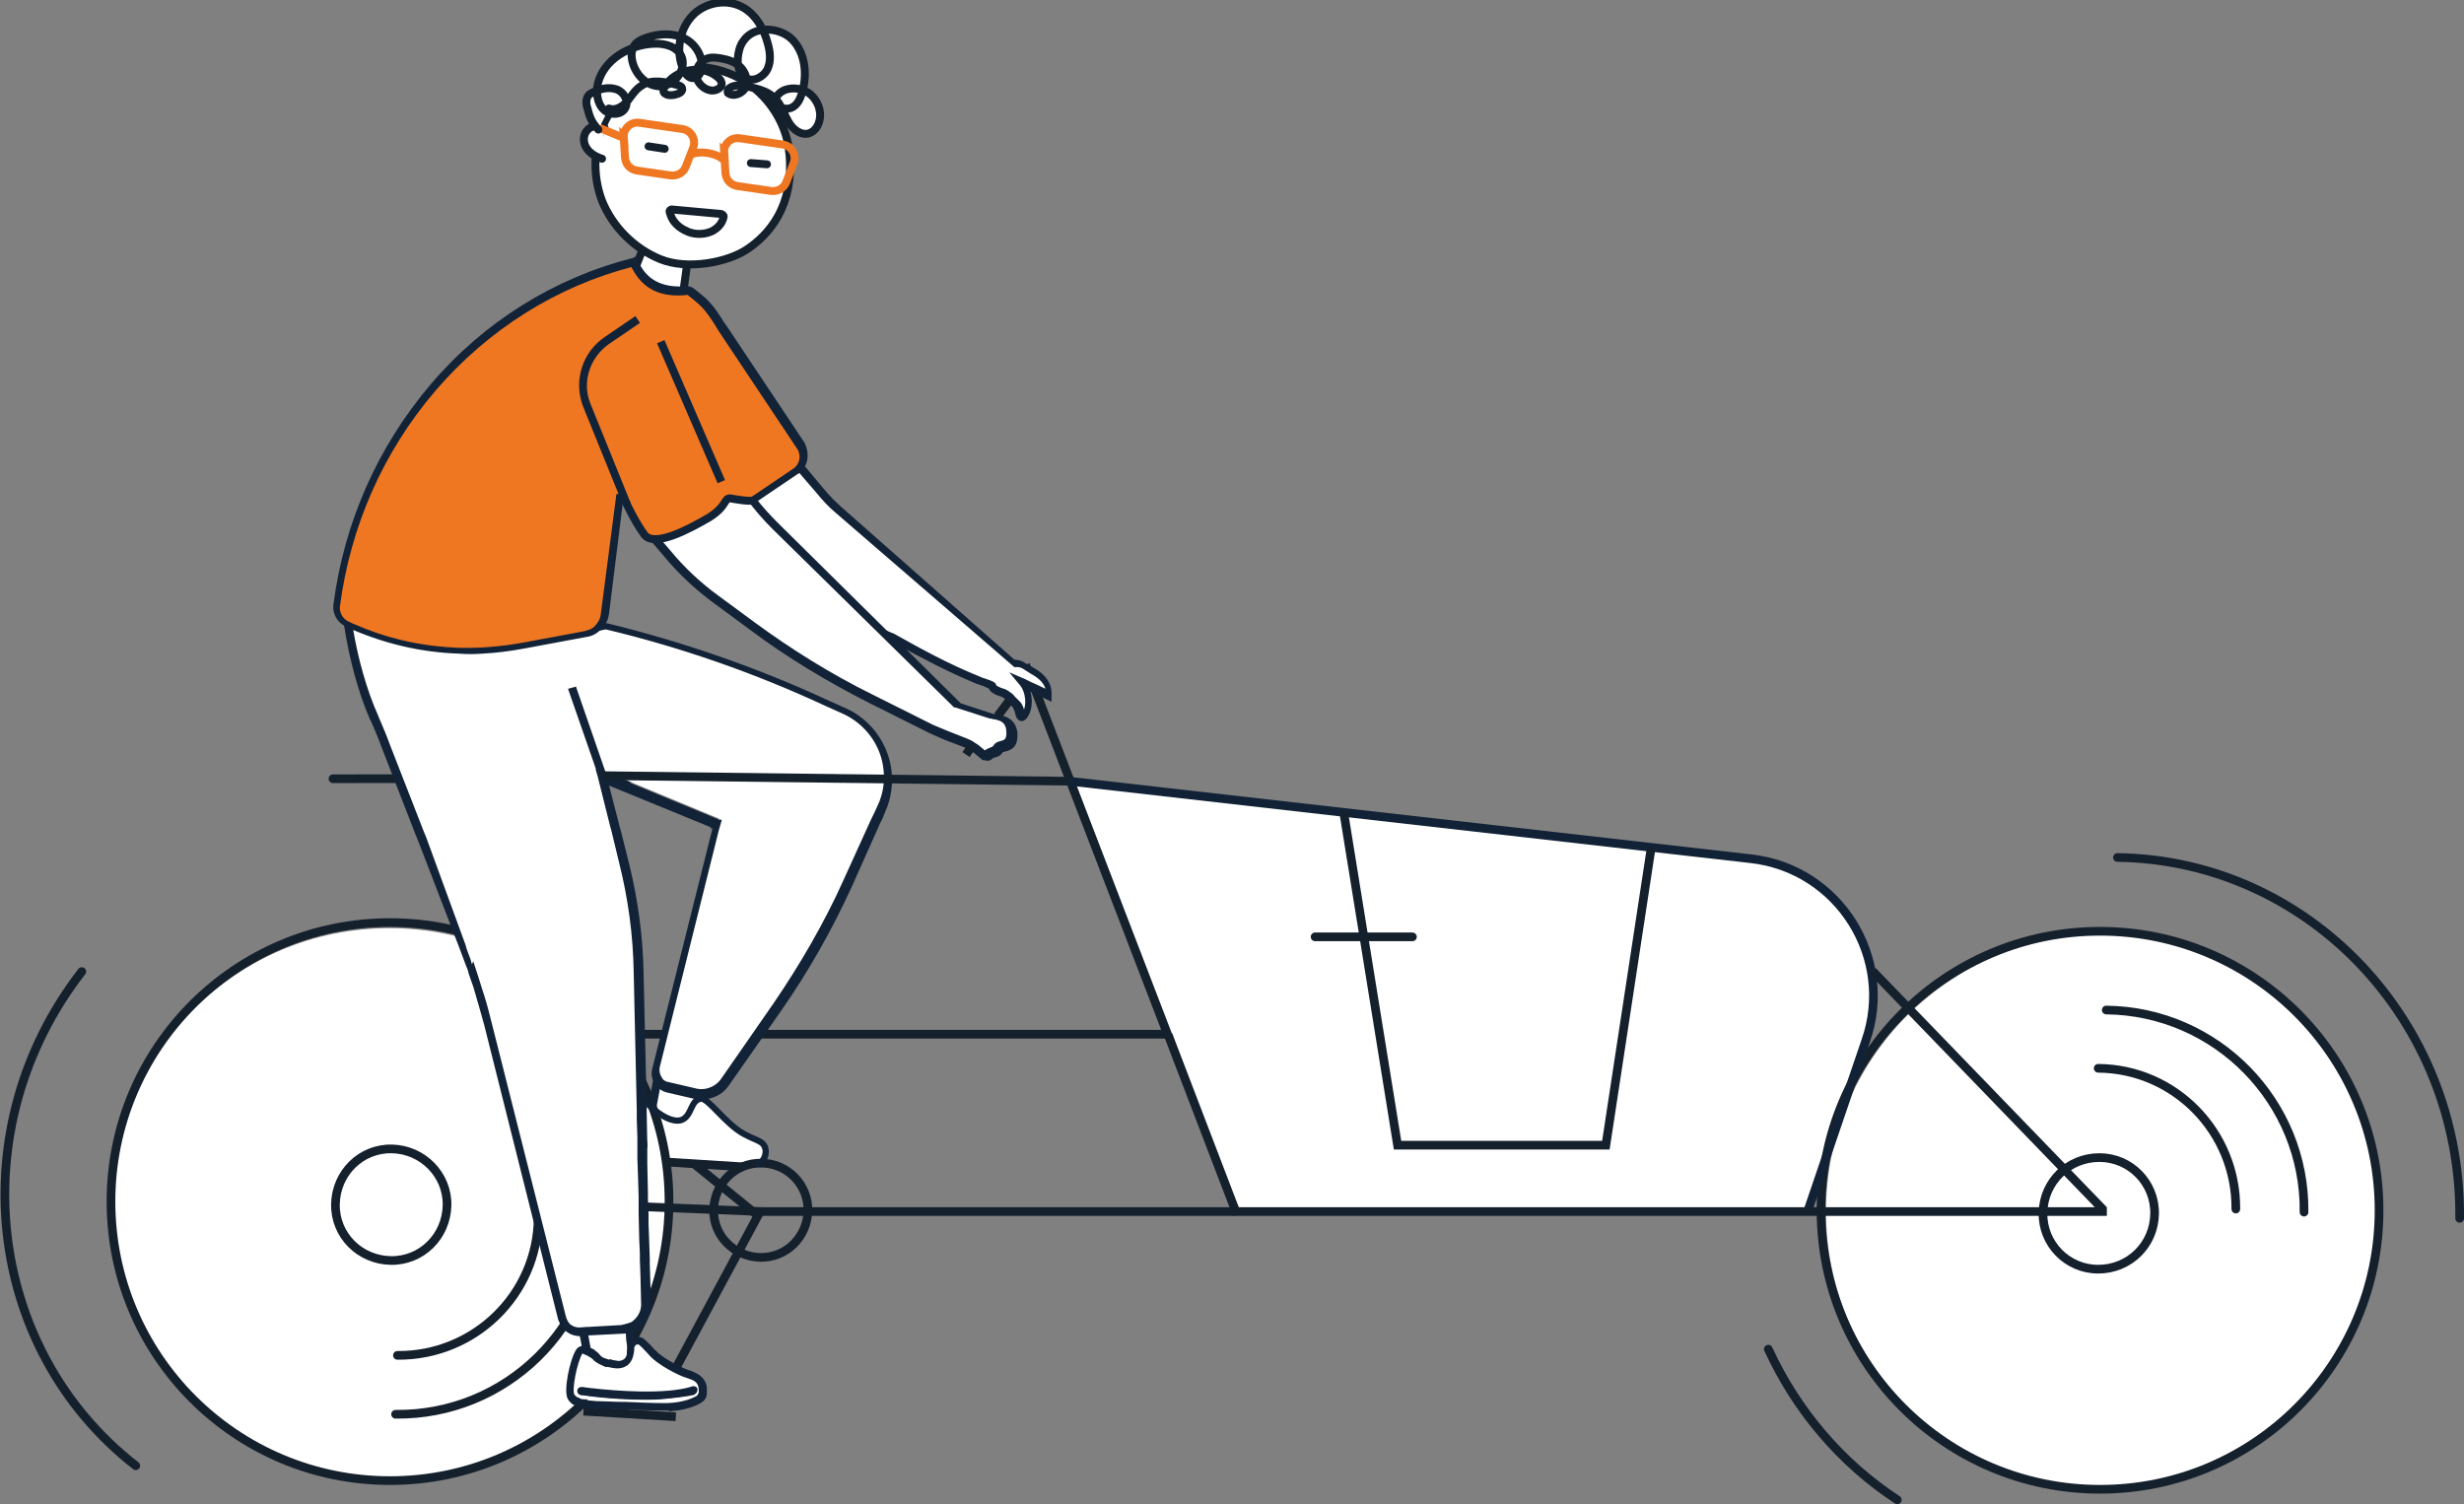 <svg xmlns="http://www.w3.org/2000/svg" xml:space="preserve" id="Calque_2_00000137091791648312528570000008453342641240159646_" x="0" y="0" version="1.1" viewBox="0 0 397.4 242.6"><rect x="0" y="0" width="397.4" height="242.6" fill="#808080" stroke="none"/><style>.st1{fill:#fff}.st2{stroke-linecap:round}.st2,.st3,.st5,.st6{fill:none;stroke:#15202d;stroke-width:1.4;stroke-miterlimit:10}.st5,.st6{fill:#122237;stroke:#122237;stroke-width:.6}.st6{fill:#fff;stroke:#15202d;stroke-width:1.28;stroke-linecap:round}.st7{fill:#ef7722}.st12,.st15{fill:none;stroke:#ef7722;stroke-width:1.28;stroke-miterlimit:10}.st15{stroke:#15202d;stroke-linecap:round}</style><g id="Calque_1-2"><circle cx="339.2" cy="195.4" r="44.7" class="st1"/><path d="m173 125.8 108.8 12.8 7.6 2 7.1 5.1 4.2 6.8 1.5 7.1-1 8-10 28-91.9-.1z" class="st1"/><path d="m53.7 125.6 64.3-.1M30.1 193.4c.2-17.8 14.8-32.1 32.6-31.9" class="st2"/><path d="m106.2 174.5 7.3 2.2 1.4 2.2 2.8 2.8 4.9 2.2.5 1.8-.8 2.1-7.2.2-11.5-1.1-.4-9.1h1.8z" class="st1"/><path d="M130.3 195.3c-.1 4.2-3.5 7.6-7.7 7.5s-7.6-3.5-7.5-7.7 3.5-7.6 7.7-7.5c4.2 0 7.6 3.5 7.5 7.7z" class="st3"/><circle cx="62.8" cy="194.4" r="44.7" class="st1"/><circle cx="62.9" cy="193.8" r="45" class="st2"/><path d="M72.1 194.4c-.1 5-4.1 9-9.1 8.9s-9-4.1-8.9-9.1 4.1-9 9.1-8.9 9 4.2 8.9 9.1z" class="st3"/><circle cx="338.7" cy="195.2" r="45" style="fill:none;stroke:#15202d;stroke-width:1.4;stroke-miterlimit:10"/><path d="M371.6 195.5c.2-17.8-14.1-32.4-31.9-32.6" class="st2"/><path d="M360.6 195c.1-12.4-9.8-22.6-22.2-22.7M96.4 196.2c-.2 17.8-14.8 32.1-32.6 31.9" class="st2"/><path d="M86.8 196.4c-.1 12.4-10.3 22.3-22.7 22.2" class="st2"/><path d="M329.5 195.6c-.1 5 3.9 9.1 8.9 9.1s9-3.9 9.1-8.9-3.9-9.1-8.9-9.1-9 3.9-9.1 8.9z" class="st3"/><path d="M341.5 138.3c30.8.4 55.5 26.4 55.2 58.2M306 241.9c-9-5.9-16.2-14.3-20.8-24.3M21.9 236.4c-24.3-18.9-28.2-54.6-8.7-79.7" class="st2"/><path d="m165.4 107.2 22.9 59.6H94.2l-3.3 26.8c-.2.1-.2.4.1.5l31.6 1.3-13.4 24.9M94.1 227.6l14.9.9M107.2 187.4l12.7.8" class="st3"/><path d="m97.1 215.2 4.5.2 2.5 1.2 3 3.1 4.3 2.2 1.5 1.5-.2 2.1-5.2 1.8-15.3-1.7.9-7.6h1.5l-.4-2.9zM56.6 101.2c.8 5 2.2 10.3 4 14.2l.2.5c.6 1.4 1.2 2.8 1.7 4.2l5.4 14.1.3.7 6.6 17.1c.3.8.6 1.5.8 2.3.2.4.3.8.4 1.2.4 1.3.9 2.6 1.2 3.8l.3.9c.5 1.6.9 3.2 1.3 4.8l11.8 46.7.2.7c0 .1.1.3.2.4.4.8 1.2 1.4 2.2 1.3l7-.4c.2 0 .3 0 .4-.1l.9-.3c1.3-.6 2.3-2 2.2-3.6l-.1-4.2-.1-2.8v-1.1l-.1-2.1-.1-4.3v-2.8l-.1-3.2-.1-2.8V183l-.1-3v-1.4l-.5-22.5c-.1-5.8-.9-11.7-2.3-17.3l-1.3-5.4-.2-.7-2-8-.2-.7.8.3 18.6 7.7h.1l-.2.7-9.7 38.9c-.2.6-.1 1.2.3 1.7-.6 1.7.5 1.3 1.1 1.4l4.5 1c1.7.4 3.7-.5 4.7-1.9l8.4-12.3c4.3-6.2 8.2-12.9 11.3-19.9l4.5-9.9.4-.8.6-1.3c.9-2.1 1.3-4.4.9-6.7-.6-3.8-3.1-7-6.5-8.5l-2.9-1.3c-11.4-5.3-23.4-9.5-35.6-12.4-.3.1-.6.1-.9.2-.2 0-.4.1-.6.1-.2.1-.5.1-.8.1-3.9.7-7.9 1.1-12 1.3-7.6.3-15.7-.1-24.5-1.3-.4-.1-.8-.1-1.2-.2-.2 0-.4 0-.6-.1z" class="st1"/><path d="m96.6 124.4.2.7 2 8 .2.7 1.3 5.4c1.4 5.6 2.2 11.5 2.3 17.3l.5 22.5c.1-.3.3-.5.4-.6s.2-.2.3-.2l-.5-21.6c-.1-5.9-.9-11.8-2.3-17.5l-1.3-5.2-.2-.7-1.9-7.4 16.6 6.8.9.4-.1.3h.8l.2-.7h-.1l-18.6-7.7-.7-.5zm7 75.3v-2.6c0-.6-.1-1.1-.1-1.7zm-27.7-42.8c.3.8.5 1.5.8 2.3l.3.9c.5 1.7 1 3.5 1.5 5.3l11.9 47.4c0 .1 0 .1.1.2.1.3.2.6.4.8.6.8 1.6 1.3 2.6 1.3h.4l.7-.1 5.9-.3h.1c.3 0 .5-.1.7-.1h.1c.1-.2.1-.3.2-.5.1-.1.1-.3.2-.4l-.9.3c-.2 0-.3 0-.4.1l-7 .4c-.9 0-1.8-.5-2.2-1.3-.1-.1-.1-.3-.2-.4l-.2-.7-11.8-46.7c-.4-1.6-.8-3.2-1.3-4.8l-.3-.9c-.4-1.3-.8-2.6-1.2-3.8l-.4 1zm0 0c.3.8.5 1.5.8 2.3l.3.9c.5 1.7 1 3.5 1.5 5.3l11.9 47.4c0 .1 0 .1.1.2.1.3.2.6.4.8.6.8 1.6 1.3 2.6 1.3h.4l.7-.1 5.9-.3h.1c.3 0 .5-.1.7-.1h.1c.1-.2.1-.3.2-.5.1-.1.1-.3.2-.4l-.9.3c-.2 0-.3 0-.4.1l-7 .4c-.9 0-1.8-.5-2.2-1.3-.1-.1-.1-.3-.2-.4l-.2-.7-11.8-46.7c-.4-1.6-.8-3.2-1.3-4.8l-.3-.9c-.4-1.3-.8-2.6-1.2-3.8l-.4 1zm0 0c.3.8.5 1.5.8 2.3l.3.9c.5 1.7 1 3.5 1.5 5.3l11.9 47.4c0 .1 0 .1.1.2.1.3.2.6.4.8.6.8 1.6 1.3 2.6 1.3h.4l.7-.1 5.9-.3h.1c.3 0 .5-.1.7-.1h.1c.1-.2.1-.3.2-.5.1-.1.1-.3.2-.4l-.9.3c-.2 0-.3 0-.4.1l-7 .4c-.9 0-1.8-.5-2.2-1.3-.1-.1-.1-.3-.2-.4l-.2-.7-11.8-46.7c-.4-1.6-.8-3.2-1.3-4.8l-.3-.9c-.4-1.3-.8-2.6-1.2-3.8l-.4 1zm0 0c.3.8.5 1.5.8 2.3l.3.9c.5 1.7 1 3.5 1.5 5.3l11.9 47.4c0 .1 0 .1.1.2.1.3.2.6.4.8.6.8 1.6 1.3 2.6 1.3h.4l.7-.1 5.9-.3h.1c.3 0 .5-.1.7-.1h.1c.1-.2.1-.3.2-.5.1-.1.1-.3.2-.4l-.9.3c-.2 0-.3 0-.4.1l-7 .4c-.9 0-1.8-.5-2.2-1.3-.1-.1-.1-.3-.2-.4l-.2-.7-11.8-46.7c-.4-1.6-.8-3.2-1.3-4.8l-.3-.9c-.4-1.3-.8-2.6-1.2-3.8l-.4 1zm0 0c.3.8.5 1.5.8 2.3l.3.9c.5 1.7 1 3.5 1.5 5.3l11.9 47.4c0 .1 0 .1.1.2.1.3.2.6.4.8.6.8 1.6 1.3 2.6 1.3h.4l.7-.1 5.9-.3h.1c.3 0 .5-.1.7-.1h.1c.1-.2.1-.3.2-.5.1-.1.1-.3.2-.4l-.9.3c-.2 0-.3 0-.4.1l-7 .4c-.9 0-1.8-.5-2.2-1.3-.1-.1-.1-.3-.2-.4l-.2-.7-11.8-46.7c-.4-1.6-.8-3.2-1.3-4.8l-.3-.9c-.4-1.3-.8-2.6-1.2-3.8l-.4 1zm0 0c.3.8.5 1.5.8 2.3l.3.9c.5 1.7 1 3.5 1.5 5.3l11.9 47.4c0 .1 0 .1.1.2.1.3.2.6.4.8.6.8 1.6 1.3 2.6 1.3h.4l.7-.1 5.9-.3h.1c.3 0 .5-.1.7-.1h.1c.1-.2.1-.3.2-.5.1-.1.1-.3.2-.4l-.9.3c-.2 0-.3 0-.4.1l-7 .4c-.9 0-1.8-.5-2.2-1.3-.1-.1-.1-.3-.2-.4l-.2-.7-11.8-46.7c-.4-1.6-.8-3.2-1.3-4.8l-.3-.9c-.4-1.3-.8-2.6-1.2-3.8l-.4 1zm0 0c.3.8.5 1.5.8 2.3l.3.9c.5 1.7 1 3.5 1.5 5.3l11.9 47.4c0 .1 0 .1.1.2.1.3.2.6.4.8.6.8 1.6 1.3 2.6 1.3h.4l.7-.1 5.9-.3h.1c.3 0 .5-.1.7-.1h.1c.1-.2.1-.3.2-.5.1-.1.1-.3.2-.4l-.9.3c-.2 0-.3 0-.4.1l-7 .4c-.9 0-1.8-.5-2.2-1.3-.1-.1-.1-.3-.2-.4l-.2-.7-11.8-46.7c-.4-1.6-.8-3.2-1.3-4.8l-.3-.9c-.4-1.3-.8-2.6-1.2-3.8l-.4 1zm-20.1-56.6v.6c.8 5.2 2.3 10.8 4.1 14.9l.3.6c.6 1.4 1.2 2.8 1.7 4.2l5.4 13.9.3.7 6.7 17.4c.4 1.1.8 2.1 1.2 3.2.2.4.3.8.4 1.2.3.8.5 1.5.8 2.3l.3.9c.5 1.7 1 3.5 1.5 5.3l11.9 47.4c0 .1 0 .1.1.2.1.3.2.6.4.8.6.8 1.6 1.3 2.6 1.3h.4l.7-.1 5.9-.3h.1c.3 0 .5-.1.7-.1h.1c.2-.1.4-.1.6-.2 1.6-.7 2.8-2.4 2.7-4.2l-.2-6.4v-.9l-.1-2.9-.1-2.6v-1.7l-.1-2.5v-1l-.1-4.6v-3.1l-.1-5.2v-.8l-.5-21.6c-.1-5.9-.9-11.8-2.3-17.5l-1.3-5.2-.2-.7-1.9-7.4 16.6 6.8.9.4-.1.3-9.7 38.7c-.2.7-.1 1.4.2 2 0 .1.1.1.1.2.1.2.3.4.5.6.4.3.8.6 1.3.7l4.3 1c.3.1.5.1.8.1h1.1c1.4-.2 2.7-.9 3.5-2.1l8.4-12c4.4-6.3 8.2-13 11.4-20l4.6-10.3.4-.8.4-1c1-2.2 1.3-4.7.9-7.1-.7-4-3.3-7.4-6.9-9.1l-2.9-1.3c-11.4-5.3-23.5-9.5-35.8-12.5h-.4c-.1 0-.2.1-.4.1-.1 0-.3.1-.4.1-11.6 2.2-24.5 2.2-39.4-.1l-1-.2-.4-.4zm.8.9.5.1c.2 0 .4.1.6.1.4.1.8.1 1.2.2 8.8 1.2 17 1.7 24.5 1.3 4.2-.2 8.2-.6 12-1.3.2 0 .5-.1.8-.1.2 0 .4-.1.6-.1.3-.1.6-.1.9-.2 12.2 2.9 24.2 7.1 35.6 12.4l2.9 1.3c3.4 1.6 5.9 4.8 6.5 8.5.4 2.3.1 4.6-.9 6.7l-.6 1.3-.4.8-4.5 9.9c-3.1 6.9-7 13.6-11.3 19.9l-8.4 12.1c-1 1.5-2.9 2.2-4.6 1.7l-4.3-1c-.6-.1-1.1-.5-1.3-1-.3-.5-.4-1.1-.3-1.7l9.7-38.9.2-.7h-.1l-18.6-7.7-.8-.3.2.7 2 8 .2.7 1.3 5.4c1.4 5.6 2.2 11.5 2.3 17.3l.5 22.5v1.4l.1 3v3.4l.1 2.8.1 3.2v2.8l.1 4.3.1 2.1v1.1l.1 2.8.1 4.2c.1 1.6-.9 2.9-2.2 3.6l-.9.3c-.2 0-.3 0-.4.1l-7 .4c-.9 0-1.8-.5-2.2-1.3-.1-.1-.1-.3-.2-.4l-.2-.7-11.8-46.7c-.4-1.6-.8-3.2-1.3-4.8l-.3-.9c-.4-1.3-.8-2.6-1.2-3.8-.2-.4-.3-.8-.4-1.2-.3-.8-.6-1.5-.8-2.3L68.4 135l-.3-.7-5.5-14.1c-.5-1.4-1.1-2.8-1.7-4.2l-.2-.5c-1.8-4-3.3-9.3-4.1-14.3zm19.3 55.7c.3.8.5 1.5.8 2.3l.3.9c.5 1.7 1 3.5 1.5 5.3l11.9 47.4c0 .1 0 .1.1.2.1.3.2.6.4.8.6.8 1.6 1.3 2.6 1.3h.4l.7-.1 5.9-.3h.1c.3 0 .5-.1.7-.1h.1c.1-.2.1-.3.2-.5.1-.1.1-.3.2-.4l-.9.3c-.2 0-.3 0-.4.1l-7 .4c-.9 0-1.8-.5-2.2-1.3-.1-.1-.1-.3-.2-.4l-.2-.7-11.8-46.7c-.4-1.6-.8-3.2-1.3-4.8l-.3-.9c-.4-1.3-.8-2.6-1.2-3.8l-.4 1zm0 0c.3.8.5 1.5.8 2.3l.3.9c.5 1.7 1 3.5 1.5 5.3l11.9 47.4c0 .1 0 .1.1.2.1.3.2.6.4.8.6.8 1.6 1.3 2.6 1.3h.4l.7-.1 5.9-.3h.1c.3 0 .5-.1.7-.1h.1c.1-.2.1-.3.2-.5.1-.1.1-.3.2-.4l-.9.3c-.2 0-.3 0-.4.1l-7 .4c-.9 0-1.8-.5-2.2-1.3-.1-.1-.1-.3-.2-.4l-.2-.7-11.8-46.7c-.4-1.6-.8-3.2-1.3-4.8l-.3-.9c-.4-1.3-.8-2.6-1.2-3.8l-.4 1zm0 0c.3.8.5 1.5.8 2.3l.3.9c.5 1.7 1 3.5 1.5 5.3l11.9 47.4c0 .1 0 .1.1.2.1.3.2.6.4.8.6.8 1.6 1.3 2.6 1.3h.4l.7-.1 5.9-.3h.1c.3 0 .5-.1.7-.1h.1c.1-.2.1-.3.2-.5.1-.1.1-.3.2-.4l-.9.3c-.2 0-.3 0-.4.1l-7 .4c-.9 0-1.8-.5-2.2-1.3-.1-.1-.1-.3-.2-.4l-.2-.7-11.8-46.7c-.4-1.6-.8-3.2-1.3-4.8l-.3-.9c-.4-1.3-.8-2.6-1.2-3.8l-.4 1zm0 0c.3.8.5 1.5.8 2.3l.3.9c.5 1.7 1 3.5 1.5 5.3l11.9 47.4c0 .1 0 .1.1.2.1.3.2.6.4.8.6.8 1.6 1.3 2.6 1.3h.4l.7-.1 5.9-.3h.1c.3 0 .5-.1.7-.1h.1c.1-.2.1-.3.2-.5.1-.1.1-.3.2-.4l-.9.3c-.2 0-.3 0-.4.1l-7 .4c-.9 0-1.8-.5-2.2-1.3-.1-.1-.1-.3-.2-.4l-.2-.7-11.8-46.7c-.4-1.6-.8-3.2-1.3-4.8l-.3-.9c-.4-1.3-.8-2.6-1.2-3.8l-.4 1zm0 0c.3.8.5 1.5.8 2.3l.3.9c.5 1.7 1 3.5 1.5 5.3l11.9 47.4c0 .1 0 .1.1.2.1.3.2.6.4.8.6.8 1.6 1.3 2.6 1.3h.4l.7-.1 5.9-.3h.1c.3 0 .5-.1.7-.1h.1c.1-.2.1-.3.2-.5.1-.1.1-.3.2-.4l-.9.3c-.2 0-.3 0-.4.1l-7 .4c-.9 0-1.8-.5-2.2-1.3-.1-.1-.1-.3-.2-.4l-.2-.7-11.8-46.7c-.4-1.6-.8-3.2-1.3-4.8l-.3-.9c-.4-1.3-.8-2.6-1.2-3.8l-.4 1zm0 0c.3.8.5 1.5.8 2.3l.3.9c.5 1.7 1 3.5 1.5 5.3l11.9 47.4c0 .1 0 .1.1.2.1.3.2.6.4.8.6.8 1.6 1.3 2.6 1.3h.4l.7-.1 5.9-.3h.1c.3 0 .5-.1.7-.1h.1c.1-.2.1-.3.2-.5.1-.1.1-.3.2-.4l-.9.3c-.2 0-.3 0-.4.1l-7 .4c-.9 0-1.8-.5-2.2-1.3-.1-.1-.1-.3-.2-.4l-.2-.7-11.8-46.7c-.4-1.6-.8-3.2-1.3-4.8l-.3-.9c-.4-1.3-.8-2.6-1.2-3.8l-.4 1zm1 3.1c.5 1.7 1 3.5 1.5 5.3l11.9 47.4c0 .1 0 .1.1.2.1.3.2.6.4.8.6.8 1.6 1.3 2.6 1.3h.4l.7-.1 5.9-.3h.1c.3 0 .5-.1.7-.1h.1c.1-.2.1-.3.2-.5.1-.1.1-.3.2-.4l-.9.3c-.2 0-.3 0-.4.1l-7 .4c-.9 0-1.8-.5-2.2-1.3-.1-.1-.1-.3-.2-.4l-.2-.7L79 165.3c-.4-1.6-.8-3.2-1.3-4.8-.2-.3-.5-.4-.8-.5zm26.7 39.7v-2.6c0-.6-.1-1.1-.1-1.7zm-7-75.3.2.7 2 8 .2.7 1.3 5.4c1.4 5.6 2.2 11.5 2.3 17.3l.5 22.5c.1-.3.3-.5.4-.6s.2-.2.3-.2l-.5-21.6c-.1-5.9-.9-11.8-2.3-17.5l-1.3-5.2-.2-.7-1.9-7.4 16.6 6.8.9.4-.1.3h.8l.2-.7h-.1l-18.6-7.7-.7-.5zM93.3 225.8s-.1.1 0 0c.2.2.4.2.7.3l.1-.1c-.4 0-.6-.1-.8-.2zm0 0s-.1.1 0 0c.2.2.4.2.7.3l.1-.1c-.4 0-.6-.1-.8-.2zm0 0s-.1.1 0 0c.2.2.4.2.7.3l.1-.1c-.4 0-.6-.1-.8-.2zm0 0s-.1.1 0 0c.2.2.4.2.7.3l.1-.1c-.4 0-.6-.1-.8-.2zm0 0s-.1.1 0 0c.2.2.4.2.7.3l.1-.1c-.4 0-.6-.1-.8-.2zm0 0s-.1.1 0 0c.2.2.4.2.7.3l.1-.1c-.4 0-.6-.1-.8-.2zm0 0s-.1.1 0 0c.2.2.4.2.7.3l.1-.1c-.4 0-.6-.1-.8-.2zm0 0s-.1.1 0 0c.2.2.4.2.7.3l.1-.1c-.4 0-.6-.1-.8-.2zm0 0s-.1.1 0 0c.2.2.4.2.7.3l.1-.1c-.4 0-.6-.1-.8-.2zm0 0s-.1.1 0 0c.2.2.4.2.7.3l.1-.1c-.4 0-.6-.1-.8-.2zm0 0s-.1.1 0 0c.2.2.4.2.7.3l.1-.1c-.4 0-.6-.1-.8-.2zm0 0s-.1.1 0 0c.2.2.4.2.7.3l.1-.1c-.4 0-.6-.1-.8-.2zm0 0s-.1.1 0 0c.2.2.4.2.7.3l.1-.1c-.4 0-.6-.1-.8-.2zm0 0s-.1.1 0 0c.2.2.4.2.7.3l.1-.1c-.4 0-.6-.1-.8-.2zm0 0s-.1.1 0 0c.2.2.4.2.7.3l.1-.1c-.4 0-.6-.1-.8-.2zm0 0s-.1.1 0 0c.2.2.4.2.7.3l.1-.1c-.4 0-.6-.1-.8-.2zm0 0s-.1.1 0 0c.2.2.4.2.7.3l.1-.1c-.4 0-.6-.1-.8-.2zm0 0s-.1.1 0 0c.2.2.4.2.7.3l.1-.1c-.4 0-.6-.1-.8-.2zm0 0s-.1.1 0 0c.2.2.4.2.7.3l.1-.1c-.4 0-.6-.1-.8-.2zm0 0s-.1.1 0 0c.2.2.4.2.7.3l.1-.1c-.4 0-.6-.1-.8-.2zm0 0s-.1.1 0 0c.2.2.4.2.7.3l.1-.1c-.4 0-.6-.1-.8-.2zm1.3 1c.7.1 1.5.1 2.4.1 1 0 2.2.1 3.5.1 2.1.1 4.6.2 7.1.2h.4v-.2l-13.4-.2zm11.2-8.4-.1.5.7.1v-.1c-.2-.2-.4-.3-.6-.5zm-12.5 7.4s-.1.1 0 0c.2.2.4.2.7.3l.1-.1c-.4 0-.6-.1-.8-.2zm0 0s-.1.1 0 0c.2.2.4.2.7.3l.1-.1c-.4 0-.6-.1-.8-.2zm0 0s-.1.1 0 0c.2.2.4.2.7.3l.1-.1c-.4 0-.6-.1-.8-.2zm0 0s-.1.1 0 0c.2.2.4.2.7.3l.1-.1c-.4 0-.6-.1-.8-.2zm-.5.5c.2.1.5.2.7.3.1-.1.2-.2.3-.4-.3-.1-.5-.2-.8-.3.1.2-.1.3-.2.4zm.5-.5s-.1.1 0 0c.2.2.4.2.7.3l.1-.1c-.4 0-.6-.1-.8-.2zm0 0s-.1.1 0 0c.2.2.4.2.7.3l.1-.1c-.4 0-.6-.1-.8-.2zm1.7-8.1c-.3-.1-.6-.2-.8-.3l.1.5h.1l.6-.2zm-1.7 8.1s-.1.1 0 0c.2.2.4.2.7.3l.1-.1c-.4 0-.6-.1-.8-.2zm0 0s-.1.1 0 0c.2.2.4.2.7.3l.1-.1c-.4 0-.6-.1-.8-.2zm0 0s-.1.1 0 0c.2.2.4.2.7.3l.1-.1c-.4 0-.6-.1-.8-.2zm0 0s-.1.1 0 0c.2.2.4.2.7.3l.1-.1c-.4 0-.6-.1-.8-.2zm0 0s-.1.1 0 0c.2.2.4.2.7.3l.1-.1c-.4 0-.6-.1-.8-.2zm0 0s-.1.1 0 0c.2.2.4.2.7.3l.1-.1c-.4 0-.6-.1-.8-.2zm0 0s-.1.1 0 0c.2.2.4.2.7.3l.1-.1c-.4 0-.6-.1-.8-.2zm0 0s-.1.1 0 0c.2.2.4.2.7.3l.1-.1c-.4 0-.6-.1-.8-.2zm0 0s-.1.1 0 0c.2.2.4.2.7.3l.1-.1c-.4 0-.6-.1-.8-.2zm0 0s-.1.1 0 0c.2.2.4.2.7.3l.1-.1c-.4 0-.6-.1-.8-.2zm0 0s-.1.1 0 0c.2.2.4.2.7.3l.1-.1c-.4 0-.6-.1-.8-.2zm0 0s-.1.1 0 0c.2.2.4.2.7.3l.1-.1c-.4 0-.6-.1-.8-.2zm0 0s-.1.1 0 0c.2.2.4.2.7.3l.1-.1c-.4 0-.6-.1-.8-.2zm0 0s-.1.1 0 0c.2.2.4.2.7.3l.1-.1c-.4 0-.6-.1-.8-.2zm0 0s-.1.1 0 0c.2.2.4.2.7.3l.1-.1c-.4 0-.6-.1-.8-.2zm0 0s-.1.1 0 0c.2.2.4.2.7.3l.1-.1c-.4 0-.6-.1-.8-.2zm0 0s-.1.1 0 0c.2.2.4.2.7.3l.1-.1c-.4 0-.6-.1-.8-.2zm0 0s-.1.1 0 0c.2.2.4.2.7.3l.1-.1c-.4 0-.6-.1-.8-.2zm0 0s-.1.1 0 0c.2.2.4.2.7.3l.1-.1c-.4 0-.6-.1-.8-.2zm0 0s-.1.1 0 0c.2.2.4.2.7.3l.1-.1c-.4 0-.6-.1-.8-.2zm0 0s-.1.1 0 0c.2.2.4.2.7.3l.1-.1c-.4 0-.6-.1-.8-.2zm0 0s-.1.1 0 0c.2.2.4.2.7.3l.1-.1c-.4 0-.6-.1-.8-.2zm0 0s-.1.1 0 0c.2.2.4.2.7.3l.1-.1c-.4 0-.6-.1-.8-.2z" class="st5"/><path d="M98.2 219.6c-.1.1-.2.3-.2.4 0 0 0 .1-.1.1 0 0 0 .1-.1.1-.7-.3-1.6-.7-1.9-1.1-.1-.1-.3-.3-.5-.4s-.3-.2-.5-.3c-.4-.2-.7-.3-.9-.4h-.1c-.1 0-.2.1-.2.1-.9 1.4-1.9 6.3-1.3 7 .2.3.5.5.9.7l-.1.1-.1.1c-.1.1-.2.2-.3.4-.4-.2-.7-.5-.9-.8-.8-1.1.3-6.3 1.3-7.8.2-.3.6-.5 1-.4l.1.5h.1l.7-.1v-.1h.1c.2.1.3.2.5.3.3.2.6.4.8.7.3.3.4.5 1.1.7zM113.7 224.3v.4c0 .6-.3 1-.8 1.3-.8.5-2.3 1.1-4.7 1.3v-.3l-13.6-.2c-.4-.1-.8-.1-1.1-.2.1-.1.2-.2.3-.4l.1-.1.1-.1q1.2.3 3 .3c.9 0 2 .1 3.1.1h.7c2.1.1 4.4.2 6.8.2 2.7-.1 4.2-.8 4.9-1.2.3-.2.4-.5.5-.8v-.4c0-.6-.2-1.2-.7-1.6-.4-.3-1-.5-1.6-.7-.8-.2-4.6-2-6-3.8-.5-.5-1-1.1-1.4-1.4-.2-.2-.5-.2-.8-.1-.2.1-.3.3-.4.4 0 .1 0 .1-.1.2 0 .3 0 .7-.1 1.1-.1.6-.3 1.1-.7 1.5s-1 .6-1.6.6c-.5 0-.9-.1-1.4-.2 0 0 0-.1.1-.1 0 0 0-.1.1-.1.1-.1.2-.3.2-.4.3.1.7.1 1.1.2.4 0 .8-.1 1.2-.4.3-.3.5-.7.5-1.1s0-.8.1-1.1v-.2c0-.1 0-.1.1-.2l.5-.1h.1v-.1l-.1-.5c.1 0 .1-.1.2-.1.5-.2 1-.1 1.4.2.4.4 1 .9 1.5 1.5l.6.6-.1.5.7.1v-.1c1.6 1.2 3.8 2.2 4.4 2.4.7.2 1.3.5 1.8.8.8.6 1.2 1.4 1.1 2.3z" class="st5"/><path d="M106.4 225.4c-5.7.3-12.2-.6-12.6-.7-.2 0-.2-.2-.2-.3s.2-.3.3-.2c.1 0 12.3 1.7 17.8-.1.1-.1.3 0 .3.2.1.1 0 .3-.2.4-1.4.3-3.3.5-5.4.7z" class="st5"/><path d="M112.2 224.1c0-.1-.1-.2-.2-.2s-.2-.1-.3 0c-4.3 1.4-12.7.7-16.2.3-.3 0-.6-.1-.9-.1-.5-.1-.7-.1-.8-.1s-.2 0-.3.1-.1.1-.1.2c0 .2.1.4.3.4h.3c.2 0 .5.1.9.1 2.2.3 7.1.7 11.4.5 2.3-.1 4.2-.4 5.5-.8.3.1.4-.2.4-.4zm-5.8 1.2c-4.3.2-9.1-.3-11.3-.5-.4 0-.7-.1-.9-.1s-.4-.1-.4-.1c-.1 0-.2-.1-.2-.2s0-.1.1-.1h.1s.2 0 .6.1c.2 0 .5.1.9.1 3.4.4 12 1.1 16.4-.3h.1l.1.1c0 .1 0 .2-.1.2-1.2.4-3.1.6-5.4.8zM103.6 184.1c.1 0 .2.1.4.1v.5h-.2c-.2-.1-.4-.1-.5-.1v-.6s.1.1.3.1z" class="st5"/><path d="M103.8 184.6v.1h.2v-.1h-.2zm0 0v.1h.2v-.1h-.2zm0 0c-.2 0-.4-.1-.5-.1v.2c.1 0 .3.1.6.1h.2v-.2zm0 0v.1h.2v-.1h-.2zm0 0v.1h.2v-.1h-.2zm0 0v.1h.2v-.1h-.2zm-.3-.6c-.2 0-.2-.1-.3-.1v.2c.1 0 .2 0 .4.1.1 0 .2.1.4.1v-.2c-.2 0-.3-.1-.5-.1zm.3.7h.2v-.1c-.1 0-.2 0-.2-.1v.2zm0-.1v.1h.2v-.1h-.2zm0 0v.1h.2v-.1h-.2zm0 0v.1h.2v-.1h-.2zm0 0v.1h.2v-.1h-.2zM95 217.8l-.7.1h-.1v-.5l-.5-2.5v-.4l.7-.1.1.5.5 2.8zM101.9 216.3l-.2.2-.3.3-.1-.7-.1-1.5v-.2l-.1-.5h.4l.3-.1.1.4v1.8M106.4 174l-.1.7-.7 3.7-.4-.1-.3-.1v-.1l.8-4.2v-.1z" class="st5"/><path d="m140.4 101.9 10 4.3 12.4 5.9 2.1 3.5 1-.9-.7-4.4 4 1.7-.4-2-4.1-2.9-2.1-.7-29-25.8-4.7-5-7.3 5.3z" class="st1"/><path d="m140.4 101.8 10 4.3 12.4 6 2 3.4 1-.8-.6-4.4 4 1.7-.4-2-4.1-3-2.1-.7-29-25.7-4.7-5-7.3 5.3z" class="st1"/><path d="m106.1 87.3 4.3 5.3 13.7 10.4 16 9.6 16.8 7.7 2.1 1.7 4.1-2.5-.4-3-3.3-1.3-5.6-1.9-22.9-22.8-9.7-9.8-3.9-.2-4.7 4.1z" class="st1"/><path d="M163.8 118.3c.1 2.1-.9 2.4-1.7 2.6-.2.1-.5.1-.6.2-.3.6-.8.7-1.2.8-.1 0-.3.1-.4.2q-.3.3-.6.3c-.3 0-.4-.1-.6-.1h-.1l-1.2-1c-.6-.5-1.2-.8-1.9-1.1l-2.9-1.1-2.5-1.1-9.8-4.9c-6.7-3.4-13.2-7.3-19.2-11.8l-5.7-4.2c-3-2.2-5.7-4.7-8.1-7.6l-2.3-2.7-.1-.1.6-.5.5.6 1.9 2.2c2.3 2.8 5 5.3 7.9 7.4l5.7 4.2c6 4.4 12.4 8.4 19.1 11.7l9.8 4.9 2.4 1 2.8 1.1c.5.2 1 .4 1.4.7.2.1.4.3.6.4l1.1.9c.1 0 .2.1.3 0 .2-.2.5-.3.7-.4.3-.1.6-.2.8-.5.2-.4.6-.5 1-.6.7-.2 1.2-.4 1.1-1.9-.1-1.6-1.1-2-2.3-2.2-.1 0-.2 0-.4-.1-.2 0-.3 0-.4-.1h-.1c-.6-.2-5.3-1.7-5.3-1.7h-.1l-.1-.1L124.7 85q-2.1-2.1-3.9-4.5c-.5-.6-.9-1.3-1.4-1.9-.1-.1-.1-.2-.2-.3l.4-.2.2-.1c.5.8 1 1.6 1.6 2.3.1.1.1.2.2.2s.1.2.2.2c1 1.3 2.2 2.6 3.4 3.8l17.7 17.5 2 1.9 9.9 9.8c.6.2 4.6 1.5 5.2 1.7.1 0 .2 0 .3.1h.1c.2 0 .4.1.7.1 1.1.2 2.5.7 2.7 2.7z" class="st5"/><path d="M165.3 107.7c-.7-.5-1.4-.4-1.4-.4h-.2l-.1-.1L135 82.5c-1.1-.9-2.1-2-3-3.1l-3.1-3.6-.2-.2-.1-.1.6-.5.1.1.2.2 3.1 3.7c.9 1.1 1.9 2.1 2.9 3l28 24.7c.3 0 1 0 1.7.5l.5.3c1.4.7 3.8 2 3.6 4.7v.5l-2.3-1.1-.9-.4-.4-.2c.5 1.3.7 3.2-.3 4.6-.1.1-.3.4-.6.4h-.1c-.4-.1-.6-.5-.7-1.1-.1-.4-.3-.8-.4-1l-.6-.6c-.1-.1-.1-.1-.1-.2l-.5-.5c-.3-.2-.5-.4-.7-.5 0 0-1.8-.4-2-1.3-.2-.1-.6-.2-.9-.4-.4-.1-.8-.3-1.2-.4-4.6-1.9-8.7-4.1-12.4-6.1-.5-.3-1-.6-1.5-.8l-.9-.5.1-.6 1.2.5c4.1 2.3 8.6 4.8 13.8 6.9.4.2.8.3 1.1.4 1.1.4 1.4.5 1.4.9.1.1.7.5 1.5.7.3.1.6.3 1 .6.2.2.4.3.5.5l.3.3.6.6c.3.3.5.8.6 1.3.1.2.1.3.2.5 1-1.5.5-3.8-.3-4.8l-.5-.6-.5-.6.7.3.7.3 1 .5.9.4 1.9.9c-.1-1.6-1.5-2.6-2.6-3.2z" class="st5"/><path d="m103.5 40.6-1.7 4.3c1.1 2.4 6.1 3.1 8.3 2.9l.7-5s-6.2-2.8-7.3-2.2z" class="st6"/><path d="M129.2 75.1c-.1.2-.3.4-.5.6-.1.1-.2.2-.3.2l-6.8 4.6-.2.1h-.6l-2.9-.1-17-.6h-.8L97.7 99q-.15.9-.6 1.5c-.2.3-.5.7-.8.9-.4.4-1 .6-1.6.7L84.5 104c-2.2.4-4.4.7-6.6.8-1.2.1-2.5.1-3.8 0-5.6-.2-11.2-1.4-16.4-3.6l-1.5-.6-.2-.1c-.1-.1-.2-.1-.3-.2-.8-.5-1.3-1.4-1.4-2.3v-.5c1.7-13.2 7.2-25.4 15.5-35.1s19.4-16.9 32.3-20.2l.3.6c1.1 2.2 3.1 4.3 7.4 4h.4c.3-.1.7 0 1 .2l1 .8c2.2 1.7 2.7 2.9 4.2 5.2l12.8 19c.6.9.6 2.1 0 3.1" class="st7"/><path d="M129.4 75.3c-.1.2-.3.4-.5.6-.1.1-.2.2-.3.2l-6.8 4.6-.2.2-.2-.2-.2-.2.2-.1 6.8-4.6c1.1-.8 1.4-2.3.7-3.5l-12.6-18.9c-.3-.5-.6-.9-.8-1.3-1-1.5-1.6-2.5-3.3-3.9l-1-.8c-.2-.2-.5-.2-.7-.1h-.1c-5.2.4-7.1-2.2-8.2-4.2l-.2-.4c-12.4 3.2-23.5 10.2-32 20.1-8.4 9.8-13.8 21.9-15.5 35-.1 1.1.5 2.2 1.5 2.7l.2.1c.8.4 1.7.7 2.6 1.1 4.8 1.9 9.9 2.9 15.1 3.1 3.4.1 6.9-.2 10.3-.8l10.2-1.9.9-.3c.5-.2.9-.6 1.2-1 .4-.5.6-1 .7-1.6L99.7 80h.6l-.1.4v.1L97.9 99c-.1.5-.2 1-.5 1.4-.2.3-.4.6-.7.9-.6.6-1.3 1-2.1 1.1l-10.2 1.9c-2.2.4-4.4.7-6.6.8-1.3.1-2.5.1-3.8 0-6.1-.2-11.9-1.6-17.4-4-.2-.1-.3-.1-.5-.2l-.2-.1s-.1 0-.1-.1c-1.2-.6-1.9-1.9-1.7-3.2 1.7-13.1 7.1-25.3 15.6-35.3 8.6-10.1 19.9-17.1 32.5-20.3l.2-.1.4.8c.9 1.8 2.8 4.2 7.6 3.9.4-.1.8 0 1.2.2l1 .8c1.8 1.4 2.5 2.5 3.5 4 .2.4.5.8.8 1.2l12.6 18.9c.6 1.3.6 2.7-.1 3.7z" style="fill:#122237;stroke:#122237;stroke-width:.64;stroke-miterlimit:10"/><path d="M119.8 77.1c0 .3 0 .6-.1.9-.1.2-.1.4-.2.6-.1.3-.3.5-.5.8-.3.4-.7.7-1 1.1-1.4 1.4-3 2.6-4.7 3.7-2.1 1.3-4.4 2.2-6.8 2.9-.1 0-.2 0-.2.1-.3.1-.7.1-1 0-.8-.2-1.4-.6-1.8-1.3l-2.5-4.5-.5-.9-.2-.4-6.9-12.5c-1.4-2.5-2.1-5.2-2.3-8v-2c.2-3 1.9-5.6 4.6-7l1-.5c.9-.5 1.8-.7 2.8-.8 1.4-.1 2.8.3 4.1 1.1 1 .7 1.9 1.6 2.5 2.7l1.7 2.8L119.7 76l.3.6c-.3-.1-.3.2-.2.5" class="st7"/><path d="M111.1 54.4h.7v24h-.7z" style="fill:#122237;stroke:#122237;stroke-width:.6;stroke-linecap:round;stroke-miterlimit:10" transform="rotate(-23.393 111.445 66.394)"/><path d="m100.7 81.2-6.4-15.8c-1.5-4-.1-8.4 3.4-10.8l4.7-3.2.4.6-4.7 3.2c-3.2 2.2-4.6 6.3-3.2 9.9l6.4 15.8-.6.3z" style="fill:#122237;stroke:#122237;stroke-width:.6;stroke-linecap:round;stroke-miterlimit:10"/><path d="m97.5 124.9-.7.2-4.8-13.8.7-.2 4.7 13.6z" class="st5"/><path d="M127.3 24.6c-.5-5.3-4.1-10.3-9.1-12.5-4.9-2.2-11.1-1.7-15.5 1.4-2.1 1.5-3.8 3.5-5 5.8-2 4-2.2 8.9-.6 13.1 1.7 4.2 5.2 7.7 9.4 9.4 4.4 1.8 10.9.5 14-1.6 3.3-2.2 7.7-6.8 6.8-15.6z" class="st6"/><path d="m108.5 33.8 7.7.7c.3 0 .6.3.5.5-.2 1-.9 1.8-1.9 2.3-1.1.5-2.5.6-3.8.1l-.2-.1c-1.2-.5-2.2-1.4-2.6-2.5l-.2-.6c-.1-.2.2-.5.5-.4z" style="fill:none;stroke:#15202d;stroke-width:1.28;stroke-miterlimit:10"/><path d="M111.5 24.9c1.6-.7 4.3-.1 5.2.9" class="st12"/><path d="M97.5 20.6c-3.4-1.5-5.2 3.5-.4 5" class="st6"/><path d="M121.6 80.7c-.9.2-2.5-.1-3.7-.3s-.5 1.2-3.6 3.1c-3.1 1.8-8.8 4.9-10.4 2.7s-3-5.3-3-5.3" style="fill:none;stroke:#122237;stroke-width:1.28;stroke-miterlimit:10"/><path d="m97.1 125.1 75.4.9M162.7 113.1l-1.8 2.4M156.7 120.4l-.9 1.3M188.4 166.9l11.1 29" class="st3"/><path d="m172.5 126 109.9 12.5c14.2 1.6 23.2 16 18.5 29.4l-9.4 27.6" style="fill:none;stroke:#122236;stroke-width:1.4;stroke-miterlimit:10"/><path d="m216.7 130.9 8.7 53.8H259l7.3-47.9" class="st3"/><path d="M212.1 151.1h15.7" class="st2"/><path d="m302 156.6 37.3 38.6M122.6 195.4h217.2M111.8 187.6l10.1 8.2" class="st3"/><path d="m100.6 22.1.2 3.3c.1 1.1.8 1.9 1.9 2.1l5.5.8c1 .1 2-.4 2.4-1.4l1.2-3.1c.5-1.3-.3-2.8-1.8-3l-6.9-1c-1.4-.2-2.6 1-2.5 2.3zM116.8 24.6l.2 3.3c.1 1.1.8 1.9 1.9 2.1l5.5.8c1 .1 2-.4 2.4-1.4l1.2-3.1c.5-1.3-.3-2.8-1.8-3l-6.9-1c-1.4-.2-2.6.9-2.5 2.3zM100.5 22.2l-4.4-1.8" class="st12"/><path d="M96.5 20.9c-1.1-1.2-1.4-2-1.8-3.6-.2-.6-.2-1.4.2-1.9.2-.3.6-.4.9-.6 1.1-.5 2.4-.8 3.6-.4s2 1.8 1.5 2.9c-.5 1.2-2.3 1.4-3.4.5-1-.8-1.3-2.3-1.2-3.6.5-4 4.5-6.7 8.5-7.1 1.8-.2 3.9.1 4.9 1.6 1.3 2-.6 5-3 5.2s-4.5-2.1-4.8-4.5c-.1-.6 0-1.3.3-1.9.4-.8 1.4-1.2 2.3-1.5 1.9-.6 4.1-.7 5.9.2s3.1 3 2.7 5c-.1.7-.6 1.4-1.2 1.4-.8.1-1.4-.7-1.7-1.4-1.2-2.8-.7-6.3 1.4-8.6s5.8-2.9 8.4-1.3c2 1.2 3.2 3.4 3.8 5.6.4 1.4.6 2.9 0 4.2s-2.3 2.2-3.5 1.5c-1.1-.6-1.4-2.1-1.3-3.3.1-.9.3-1.9.9-2.7 1.7-2.5 5.8-2.3 7.9-.2 2.1 2.2 2.4 5.6 1.6 8.4-.3 1.1-.8 2.2-1.8 2.6s-2.5-.1-2.5-1.2c0-.8.8-1.4 1.5-1.7 1.4-.5 3.1-.2 4.2.8s1.7 2.6 1.4 4c-.2 1-.8 1.9-1.7 2.2-1.3.4-2.6-.6-3.3-1.8s-1.1-2.5-1.9-3.5c-1.4-1.7-3.8-2.1-5.9-2.4-.9-.1-2.3.3-2 1.2.9.7 2.4.1 2.9-1 .4-1.1-.1-2.4-.9-3.2s-2-1.2-3.2-1.4c-.7-.1-1.4-.2-2 0-1.2.3-2.1 1.7-1.9 2.9s1.4 2.3 2.6 2.3c.7 0 1.4-.4 1.5-1 0-.5-.3-.9-.7-1.2-2.5-2.1-6.9-1.2-8.5 1.6-.1.2-.2.4-.2.6 0 .8 1.3.9 2.1.6.5-.1 1.1-.5.9-1-.1-.3-.4-.4-.8-.5-1.9-.5-4.1-1-5.7.1-1 .6-1.6 1.6-2.3 2.5-.8.9-1.9 1.6-3 1.2" class="st6"/><path d="m104.6 23.6 2.6.4M121.1 26.3l2.6.2" class="st15"/><path d="M103.6 177.1c2.6 3 5.3 4.2 6.6 3.4 1.4-.8 1.2-3 2.8-3.3 1.2-.2 4 4.1 7 5.7 2.2 1.2 3.4 1.1 3.5 2.8 0 1.9-1.6 2-1.6 2" style="fill:none;stroke:#122237;stroke-miterlimit:10"/></g></svg>